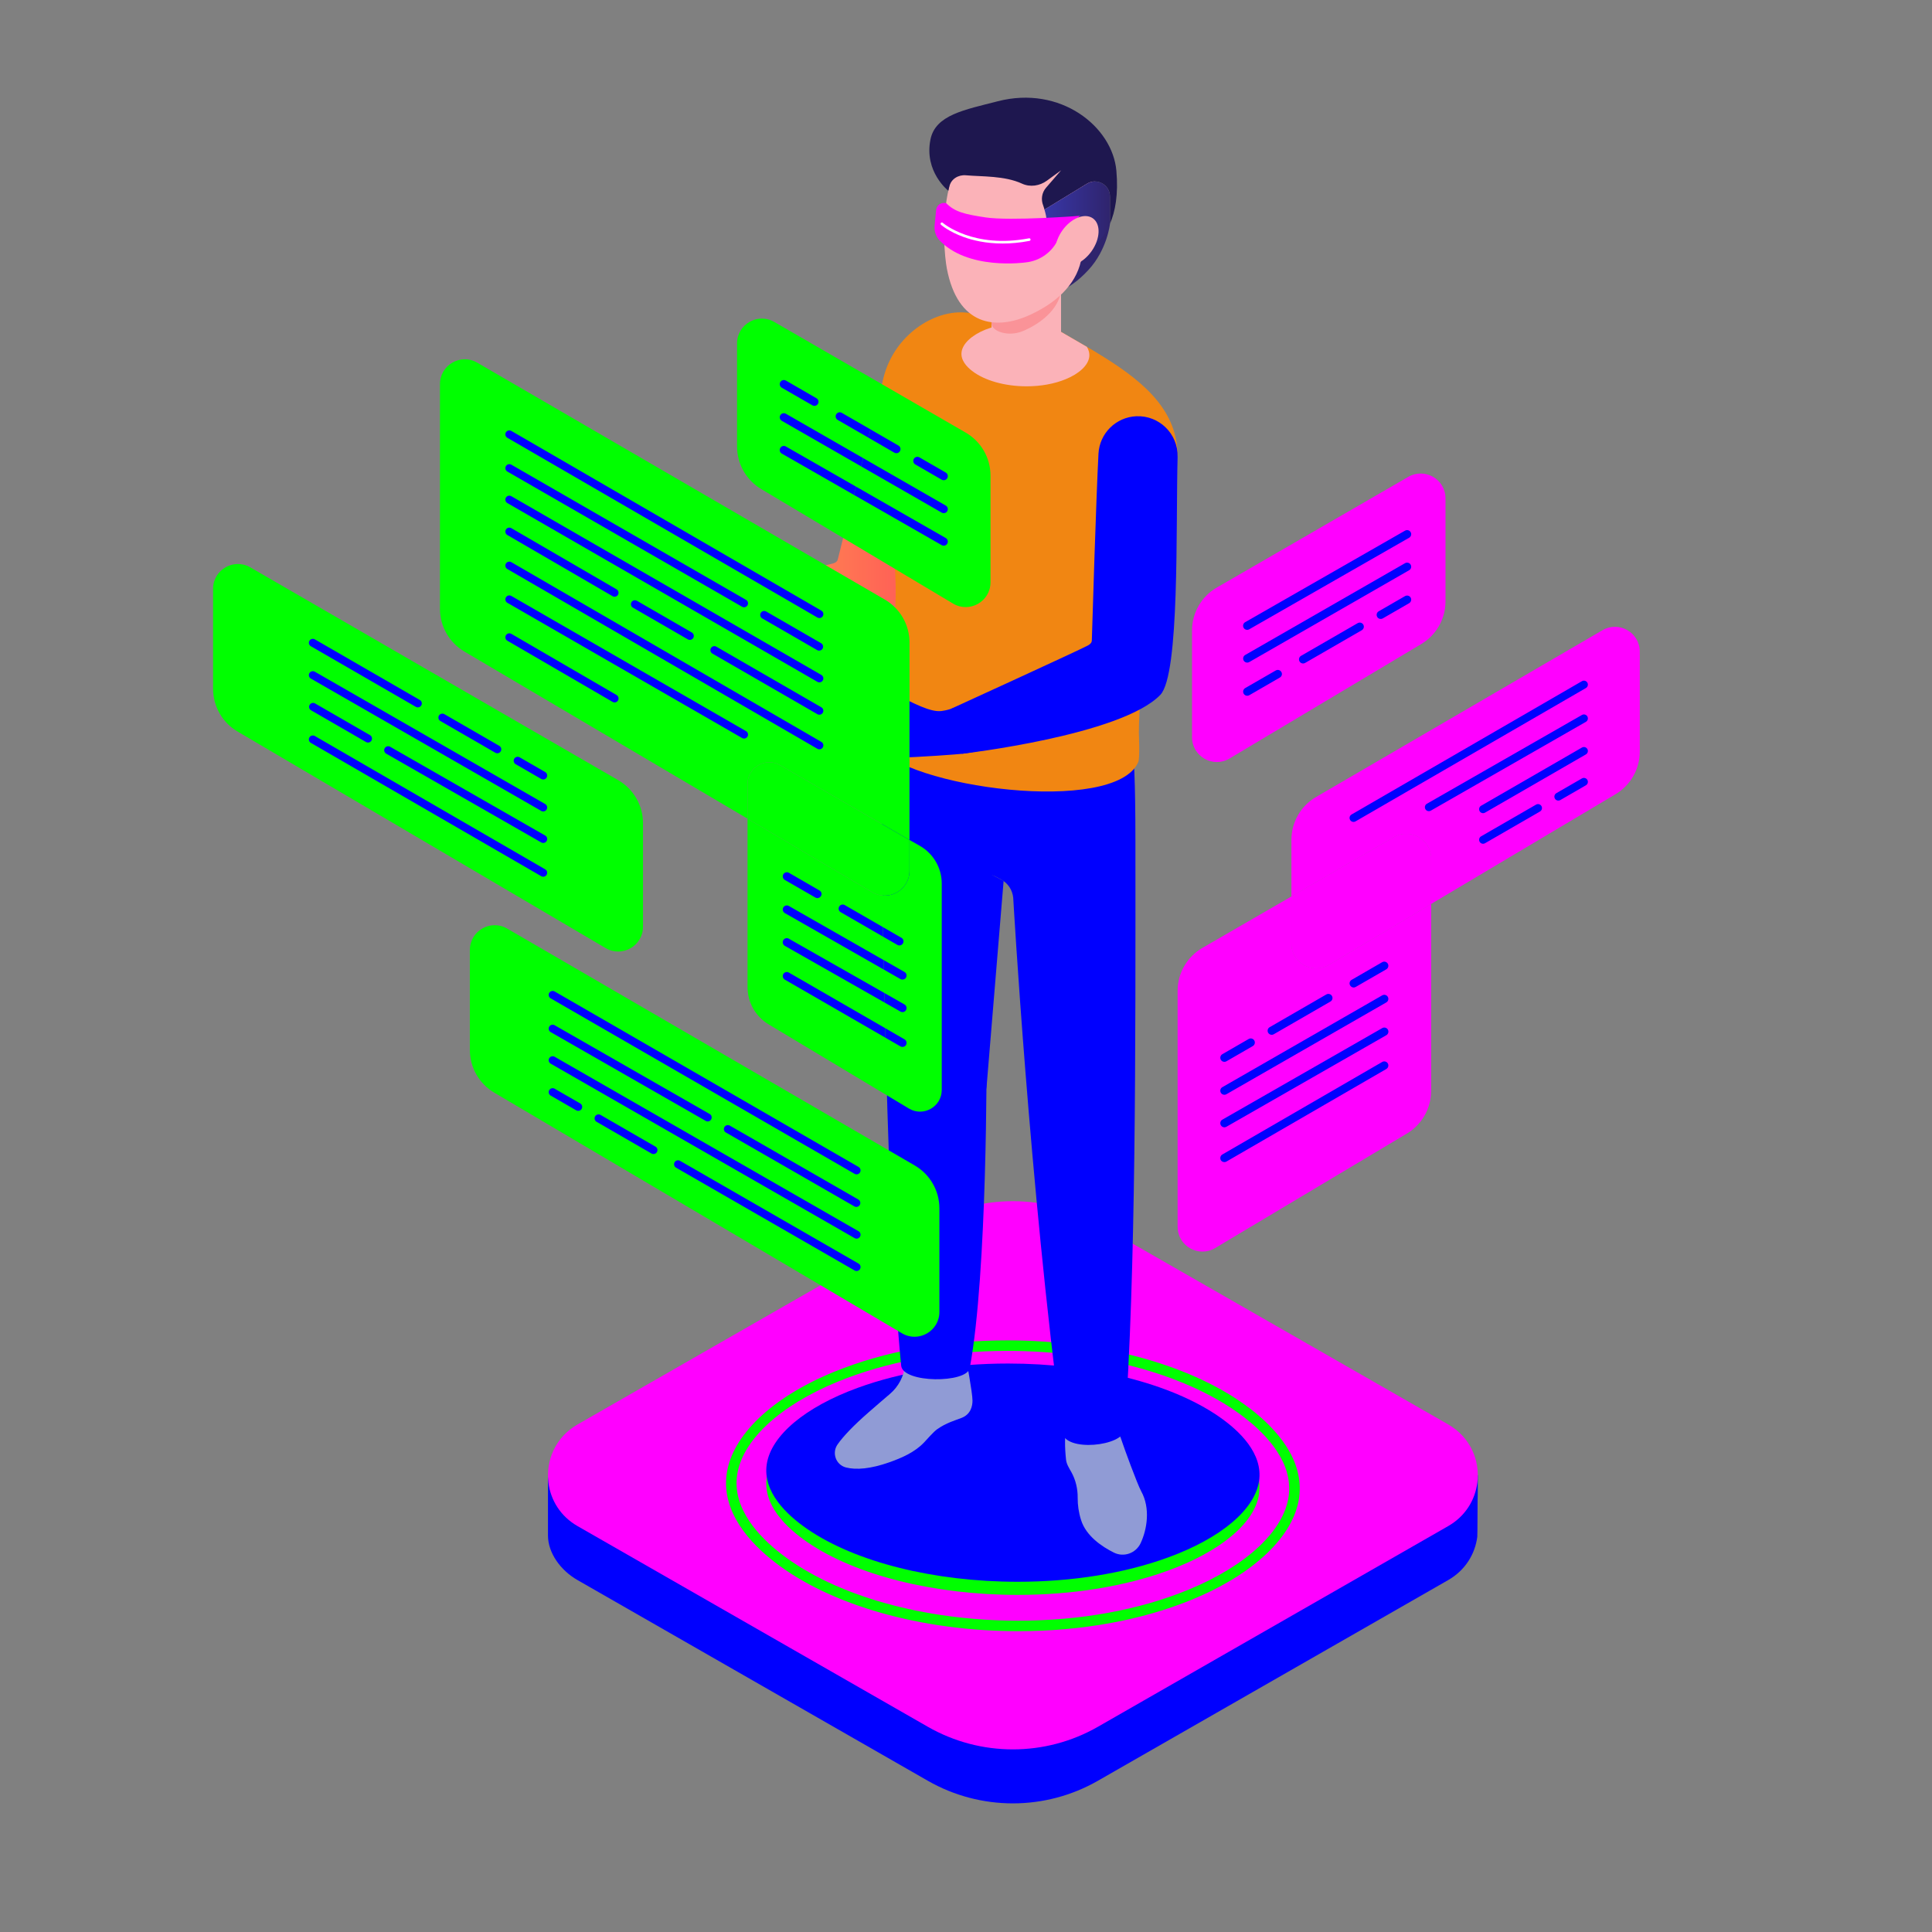 <?xml version="1.0" encoding="utf-8"?>
<!-- Generator: Adobe Illustrator 15.0.0, SVG Export Plug-In  -->
<!DOCTYPE svg>
<svg version="1.2" baseProfile="tiny"
	 xmlns="http://www.w3.org/2000/svg" xmlns:xlink="http://www.w3.org/1999/xlink" xmlns:a="http://ns.adobe.com/AdobeSVGViewerExtensions/3.0/"
	 x="0px" y="0px" width="130px" height="130px" viewBox="-14.337 -6.573 130 130" xml:space="preserve">
<rect x="-14.337" y="-6.573" width="130" height="130" fill="#808080" stroke="none"/>
<defs>
</defs>
<path fill="#0000FF" d="M85.101,92.695l-0.391-0.199c-0.326-0.68-0.857-1.281-1.598-1.705l-23.57-13.503
	c-3.541-2.029-7.906-2.029-11.448,0L24.524,90.792c-0.864,0.495-1.437,1.234-1.738,2.056l-0.251,0.002c0,0,0,3.764,0,3.896
	c0,1.162,0.83,2.338,1.988,3.001l23.569,13.503c3.542,2.03,7.907,2.03,11.448,0l23.57-13.504c1.158-0.664,1.811-1.762,1.957-2.914
	c0.014-0.117,0.016-2.353,0.02-2.47C85.101,94.363,85.101,92.695,85.101,92.695z"/>
<path fill="#FF00FF" d="M83.112,89.276l-23.57-13.502c-3.541-2.03-7.906-2.03-11.448,0L24.524,89.277
	c-1.494,0.856-2.146,2.436-1.957,3.923c0.146,1.153,0.798,2.251,1.957,2.914l23.569,13.503c3.542,2.03,7.907,2.03,11.448,0
	l23.57-13.504c1.158-0.664,1.811-1.762,1.957-2.915C85.259,91.711,84.606,90.132,83.112,89.276z"/>
<path fill="#00FF00" d="M54.183,103.186c-6.5,0-12.623-1.731-16.377-4.634c-1.673-1.293-3.594-3.372-3.248-5.934
	c0.352-2.599,3.046-5.169,7.21-6.876c3.39-1.39,7.431-2.126,11.687-2.126c6.5,0,12.623,1.733,16.377,4.634
	c1.672,1.293,3.594,3.372,3.248,5.936c-0.352,2.598-3.047,5.168-7.211,6.875C62.478,102.452,58.437,103.186,54.183,103.186z
	 M53.454,84.324c-4.165,0-8.113,0.717-11.418,2.072c-3.927,1.61-6.461,3.972-6.778,6.316c-0.302,2.229,1.454,4.103,2.979,5.281
	c3.635,2.81,9.595,4.487,15.945,4.487c4.164,0,8.111-0.717,11.42-2.073c3.926-1.611,6.459-3.972,6.775-6.316
	c0.303-2.229-1.453-4.103-2.979-5.282C65.765,86,59.804,84.324,53.454,84.324z"/>
<path fill="#00FF00" d="M64.255,99.11c-2.932,1.069-6.432,1.634-10.117,1.634c-5.627,0-10.918-1.327-14.154-3.55
	c-1.401-0.962-3.011-2.501-2.727-4.365c0.292-1.925,2.582-3.844,6.125-5.136c2.933-1.068,6.432-1.634,10.118-1.634
	c5.627,0,10.918,1.327,14.154,3.55c1.4,0.963,3.01,2.501,2.727,4.366C70.087,95.899,67.798,97.819,64.255,99.11z"/>
<path fill="#0000FF" d="M64.255,98.227c-2.932,1.069-6.432,1.634-10.117,1.634c-5.627,0-10.918-1.326-14.154-3.55
	c-1.401-0.962-3.011-2.501-2.727-4.365c0.292-1.924,2.582-3.844,6.125-5.136c2.933-1.068,6.432-1.634,10.118-1.634
	c5.627,0,10.918,1.327,14.154,3.551c1.4,0.962,3.01,2.501,2.727,4.365C70.087,95.016,67.798,96.936,64.255,98.227z"/>
<path fill="#FBB2B8" d="M32.015,36.697c2.881,0.169,11.038,0.229,13.388-1.563c1.036-0.791,4.477-15.65,4.477-15.65
	c0.117-0.368-0.09-0.76-0.461-0.867l-2.8-0.809c-0.369-0.106-0.753,0.109-0.852,0.48c-0.404,1.517-2.706,11.161-3.135,12.917
	c-0.1,0.408-0.443,0.704-0.862,0.741c-1.932,0.168-6.78,1.309-9.982,1.629c-0.294,0.03-0.467,0.018-0.631,0.006
	c-1.518-0.104-4.206-3.695-4.836-2.31c0,0-3.273,0.935-1.871,2.925c0.24,0.341,2.382,1.695,3.092,1.827
	C28.996,36.294,31.642,36.675,32.015,36.697z"/>
<linearGradient id="SVGID_1_" gradientUnits="userSpaceOnUse" x1="31.788" y1="26.863" x2="50.358" y2="26.863">
	<stop  offset="0" style="stop-color:#FFAD4C"/>
	<stop  offset="1" style="stop-color:#FF4A59"/>
</linearGradient>
<path fill="url(#SVGID_1_)" d="M31.788,33.575c0.428,0.688,0.664,2.587,0.086,3.108c0,0,11.508,0.675,13.898-1.064
	c1.533-1.116,3.4-10.852,4.511-15.413c0.363-1.499-0.619-2.992-2.139-3.253c-1.355-0.233-2.664,0.601-3.022,1.927
	c-0.806,2.981-2.791,10.996-3.083,12.179c-0.033,0.156-0.166,0.235-0.32,0.282C41.054,31.538,31.788,33.575,31.788,33.575z"/>
<path fill="#909BD5" d="M61.177,90.472c-0.492-1.593-1.738-2.622-2.783-2.3c-1.045,0.324-1.178,1.792-1,3.469
	c0.033,0.313,0.213,0.579,0.354,0.832c0.297,0.533,0.438,1.137,0.43,1.747c-0.004,0.469,0.066,0.972,0.225,1.479
	c0.336,1.087,1.42,1.806,2.215,2.201c0.668,0.331,1.477,0.04,1.795-0.635c0.441-0.941,0.664-2.363,0.039-3.494
	C62.194,93.309,61.271,90.772,61.177,90.472z"/>
<path fill="#909BD5" d="M48.72,89.599c-0.256,0.184-0.622,0.616-0.887,0.896c-0.618,0.647-1.478,1.028-2.356,1.336
	c-1.212,0.426-2.193,0.519-2.893,0.338c-0.676-0.176-0.963-0.976-0.564-1.548c0.385-0.555,1.101-1.296,2.057-2.133
	c0.547-0.479,1.057-0.916,1.465-1.264c0.58-0.492,0.947-1.19,1.017-1.948c0.038-0.414,0.09-0.786,0.154-0.812
	c1.48-0.562,3.59-0.252,3.967,0.464c0,0,0.42,2.2,0.42,2.744c0,0.347-0.105,0.923-0.744,1.166
	C49.96,88.992,49.319,89.17,48.72,89.599z"/>
<path fill="#0000FF" d="M62.063,49.992c0.01,13.993,0.037,29.167-0.729,39.621c-0.082,1.134-4.016,1.542-4.193,0.193
	c-2.211-16.762-3.301-35.976-3.301-35.976c-0.053-0.52-0.359-0.98-0.82-1.226l-0.309-0.164c-0.852-0.453-0.99,0.139-0.99,1.104
	l0.324,10.869c0,0,0.072,14.682-1.131,21.069c-0.193,1.028-4.495,1.028-4.613-0.161c-1.164-11.708-1.308-37.929-1.308-37.929
	l0.156-5.554c-0.005-0.206,1.25-0.256,3.072-0.225c2.194,0.041,5.216,0.206,7.845,0.371c3.127,0.197,5.703,0.398,5.703,0.398
	C61.978,44.436,62.06,45.894,62.063,49.992z"/>
<path fill="#323858" d="M46.437,44.694c-0.439,0.33-0.869,0.551-1.386,0.698l0.1-5.538c-0.005-0.206,1.25-0.256,3.072-0.224
	C48.493,41.672,47.897,43.586,46.437,44.694z"/>
<path fill="#0000FF" d="M53.194,52.698l-1.621-0.842c-0.414-0.216-0.908,0.1-0.729,1.146l1.189,13.728L53.194,52.698z"/>
<path fill="#f18612" d="M62.257,44.699c-1.547,3.613-15.74,1.737-17.689-1.179l1.024-6.447c0.332-1.857,0.424-3.757,0.269-5.635
	L44.942,20.26c0-3.587,3.157-6.066,5.762-5.797c0.564,0.056,1.129,0.197,1.674,0.431c0.211,0.078,1.801-0.792,2.006-0.685
	l1.941,1.123l2.287,1.326c0.057,0.036,0.119,0.07,0.184,0.106c0.227,0.127,0.445,0.256,0.658,0.39
	c2.768,1.681,5.443,3.651,5.443,6.928l-3.051,6.355l0.254,8.792C62.101,39.227,62.462,44.222,62.257,44.699z"/>
<path fill="#f18612" d="M62.282,42.628c-1.887,0.813-3.145,2.288-6.691,2.071c-3.129-0.191-5.381,0.071-7.302-0.395l14.146-5.191
	L62.282,42.628z"/>
<path fill="#FBB2B8" d="M58.796,16.763c-0.059-0.032-0.125-0.069-0.184-0.106l-1.553-0.901V8.895h-4.678v6.57
	c0,0-0.291,0.092-0.428,0.147c-0.92,0.38-1.512,0.938-1.588,1.501c-0.074,0.545,0.344,0.994,0.709,1.273
	c0.838,0.65,2.211,1.035,3.668,1.035c0.957,0,1.863-0.165,2.623-0.476c0.922-0.375,1.516-0.938,1.59-1.497
	C58.987,17.196,58.919,16.964,58.796,16.763z"/>
<path fill="#2F246D" d="M55.753,8.937c-1.189,1.417-1.447,3.158-0.574,3.889c0.871,0.731,2.318,0.292,3.729-1.242
	c1.268-1.378,1.443-3.1,1.443-3.1S56.94,7.52,55.753,8.937z"/>
<path fill="#FA9398" d="M52.382,9.791v5.389c0,0.559,1.141,0.918,2.074,0.538c1.426-0.581,2.604-1.702,2.604-2.91V9.791H52.382z"/>
<path fill="#FBB2B8" d="M49.374,11.494c0.725,3.822,3.256,4.215,5.651,3.095c1.615-0.755,3.004-1.921,3.373-3.604
	c0.238-1.089,1.076-2.123,1.148-3.024c0.283-3.472-1.879-5.768-4.758-6.001C48.23,1.425,49.122,10.17,49.374,11.494z"/>
<path fill="#1E174F" d="M60.782,4.919c-0.262-2.975-3.76-5.77-7.986-4.677c-2.229,0.576-4.188,0.911-4.524,2.569
	c-0.441,2.176,1.202,3.451,1.202,3.451L49.54,5.98c0.114-0.503,0.602-0.804,1.116-0.758c1.072,0.096,2.607,0.021,3.777,0.562
	c0.545,0.252,1.189,0.154,1.674-0.2l0.959-0.7l-1.014,1.172c-0.289,0.333-0.357,0.794-0.193,1.203
	c0.033,0.083,0.057,0.18,0.084,0.271l2.863-1.744c0.678-0.413,1.545,0.075,1.545,0.869v1.829
	C60.706,7.659,60.923,6.512,60.782,4.919z"/>
<linearGradient id="SVGID_2_" gradientUnits="userSpaceOnUse" x1="55.942" y1="7.871" x2="60.351" y2="7.871">
	<stop  offset="0" style="stop-color:#3836A7"/>
	<stop  offset="1" style="stop-color:#2F246D"/>
</linearGradient>
<path fill="url(#SVGID_2_)" d="M58.806,5.787L55.942,7.53c0.076,0.251,0.137,0.521,0.164,0.834c0.049,0.56,0.598,0.938,1.133,0.765
	c0.328-0.106,0.635-0.25,0.783-0.44c0.361-0.465,0.945-0.551,1.008-0.211c0.162,0.905,0.15,1.379,0.076,1.627
	c0.408-0.302,0.895-0.804,1.244-1.621V6.655C60.351,5.862,59.483,5.374,58.806,5.787z"/>
<path fill="#f18612" d="M56.278,39.187c0.83-0.103,2.119,0.887,2.848,0.609l0.943-2.44L59.331,25.87l-1.684,9.311l-1.379,3.992
	C56.265,39.18,56.271,39.188,56.278,39.187z"/>
<path fill="#0000FF" d="M50.519,44.132c2.852-0.441,10.838-2.101,12.758-4.348c0.846-0.991,1.08-16.242,1.08-16.242
	c0.037-0.384-0.25-0.724-0.635-0.75l-2.906-0.201c-0.383-0.026-0.713,0.266-0.732,0.649c-0.076,1.568-0.293,11.48-0.344,13.287
	c-0.01,0.42-0.285,0.782-0.686,0.906c-1.854,0.572-6.352,2.708-9.416,3.695c-0.281,0.091-0.453,0.116-0.615,0.14
	c-1.506,0.218-4.89-2.727-5.214-1.24c0,0-3.003,1.603-1.213,3.253c0.307,0.283,2.686,1.155,3.408,1.135
	C47.482,44.375,50.147,44.189,50.519,44.132z"/>
<path fill="#0000FF" d="M49.638,41.128c0.564,0.583,1.195,2.39,0.738,3.021c0,0,10.732-1.234,13.363-3.967
	c1.314-1.367,1.037-11.324,1.162-16.017c0.039-1.542-1.234-2.794-2.775-2.73c-1.373,0.058-2.477,1.148-2.549,2.521
	c-0.16,3.084-0.412,11.337-0.447,12.555c0,0.159-0.113,0.265-0.254,0.343C58.269,37.185,49.638,41.128,49.638,41.128z"/>
<path fill="#FF00FF" d="M49.328,7.098c0.591,0.59,1.232,0.744,2.648,0.958c1.676,0.254,6.361-0.107,6.361-0.107l-1.023,0.874
	c-0.176,0.188-0.32,0.406-0.424,0.644c-0.391,0.903-1.24,1.522-2.221,1.618c0,0-3.932,0.569-5.847-1.552
	c-0.2-0.254-0.297-0.573-0.275-0.896l0.106-1.079c0.03-0.303,0.308-0.518,0.608-0.47L49.328,7.098z"/>
<ellipse transform="matrix(-0.816 -0.578 0.578 -0.816 100.02 51.084)" fill="#FBB2B8" cx="58.146" cy="9.611" rx="1.206" ry="1.856"/>
<path fill="#FFFFFF" d="M53.128,9.813c-1.121,0-2.006-0.214-2.619-0.437c-0.996-0.359-1.507-0.807-1.529-0.825
	c-0.036-0.033-0.039-0.088-0.008-0.125c0.032-0.037,0.088-0.041,0.125-0.008c0.02,0.018,2.054,1.764,5.806,1.044
	c0.047-0.01,0.094,0.022,0.102,0.07c0.01,0.048-0.021,0.094-0.068,0.103C54.28,9.762,53.677,9.813,53.128,9.813z"/>
<path fill="#00FF00" d="M28.929,48.814v6.97c0,1.292-1.404,2.093-2.517,1.437L1.641,42.646C0.624,42.046,0,40.954,0,39.772v-6.724
	c0-1.287,1.395-2.089,2.507-1.443l24.761,14.323C28.296,46.526,28.929,47.625,28.929,48.814z"/>
<path fill="#0000FF" d="M22.215,52.421c-0.045,0-0.091-0.012-0.134-0.037L6.58,43.414c-0.128-0.074-0.172-0.237-0.098-0.365
	c0.073-0.128,0.237-0.171,0.365-0.098l15.501,8.971c0.128,0.074,0.171,0.237,0.097,0.366C22.397,52.373,22.307,52.421,22.215,52.421
	z"/>
<path fill="#0000FF" d="M22.215,48.027c-0.045,0-0.091-0.011-0.134-0.036L6.58,39.087c-0.128-0.074-0.172-0.237-0.098-0.365
	c0.073-0.128,0.237-0.171,0.365-0.098l15.501,8.905c0.128,0.074,0.171,0.237,0.097,0.365C22.397,47.979,22.307,48.027,22.215,48.027
	z"/>
<path fill="#0000FF" d="M13.779,41.026c-0.045,0-0.091-0.011-0.134-0.036l-7.065-4.08c-0.128-0.074-0.172-0.237-0.098-0.365
	c0.073-0.128,0.237-0.171,0.365-0.098l7.065,4.08c0.128,0.074,0.172,0.237,0.098,0.365C13.962,40.978,13.871,41.026,13.779,41.026z"
	/>
<path fill="#0000FF" d="M19.127,44.114c-0.045,0-0.092-0.011-0.134-0.036l-3.697-2.135c-0.128-0.073-0.172-0.237-0.098-0.365
	c0.074-0.127,0.238-0.17,0.365-0.098l3.697,2.135c0.128,0.073,0.172,0.237,0.098,0.365C19.31,44.066,19.219,44.114,19.127,44.114z"
	/>
<path fill="#0000FF" d="M22.215,45.877c-0.045,0-0.091-0.012-0.134-0.036l-1.719-0.993c-0.128-0.074-0.172-0.237-0.098-0.365
	c0.073-0.128,0.237-0.171,0.365-0.098l1.72,0.993c0.128,0.073,0.171,0.237,0.097,0.365C22.397,45.83,22.307,45.877,22.215,45.877z"
	/>
<path fill="#0000FF" d="M10.427,43.393c-0.045,0-0.091-0.011-0.134-0.036l-3.697-2.135c-0.128-0.074-0.172-0.237-0.098-0.365
	c0.074-0.128,0.238-0.171,0.365-0.098l3.697,2.135c0.128,0.074,0.172,0.237,0.098,0.365C10.609,43.345,10.52,43.393,10.427,43.393z"
	/>
<path fill="#0000FF" d="M22.215,50.148c-0.045,0-0.091-0.011-0.134-0.036l-10.433-5.974c-0.128-0.073-0.172-0.237-0.098-0.365
	c0.073-0.128,0.238-0.172,0.365-0.098l10.434,5.974c0.128,0.074,0.171,0.237,0.097,0.365C22.397,50.1,22.307,50.148,22.215,50.148z"
	/>
<path fill="#00FF00" d="M48.873,74.733v6.971c0,1.291-1.404,2.094-2.517,1.438L18.92,66.949c-1.017-0.601-1.641-1.693-1.641-2.874
	v-6.724c0-1.287,1.395-2.089,2.507-1.443l27.427,15.94C48.24,72.446,48.873,73.544,48.873,74.733z"/>
<path fill="#0000FF" d="M22.85,60.104c0.045,0,0.092,0.012,0.134,0.036l20.451,11.809c0.128,0.073,0.172,0.236,0.098,0.365
	c-0.074,0.127-0.237,0.171-0.365,0.098L22.716,60.604c-0.128-0.074-0.171-0.238-0.098-0.366
	C22.668,60.153,22.758,60.104,22.85,60.104z"/>
<path fill="#0000FF" d="M22.85,64.498c0.045,0,0.092,0.012,0.134,0.036l20.451,11.741c0.128,0.074,0.172,0.237,0.098,0.365
	c-0.074,0.128-0.237,0.171-0.365,0.098L22.716,64.997c-0.128-0.073-0.171-0.238-0.098-0.365
	C22.668,64.545,22.758,64.498,22.85,64.498z"/>
<path fill="#0000FF" d="M31.286,71.499c0.045,0,0.091,0.012,0.134,0.036l12.015,6.916c0.128,0.075,0.172,0.237,0.098,0.366
	c-0.074,0.128-0.237,0.171-0.365,0.098l-12.015-6.917c-0.128-0.073-0.172-0.237-0.098-0.365
	C31.104,71.546,31.194,71.499,31.286,71.499z"/>
<path fill="#0000FF" d="M25.938,68.411c0.045,0,0.091,0.012,0.134,0.036l3.697,2.135c0.128,0.073,0.171,0.237,0.098,0.364
	c-0.074,0.128-0.238,0.171-0.365,0.099l-3.697-2.135c-0.128-0.073-0.172-0.237-0.098-0.365
	C25.756,68.459,25.846,68.411,25.938,68.411z"/>
<path fill="#0000FF" d="M22.85,66.647c0.045,0,0.092,0.012,0.134,0.036l1.72,0.993c0.128,0.073,0.172,0.237,0.098,0.365
	c-0.073,0.128-0.237,0.171-0.365,0.098l-1.72-0.993c-0.128-0.073-0.171-0.236-0.098-0.365C22.668,66.696,22.758,66.647,22.85,66.647
	z"/>
<path fill="#0000FF" d="M34.638,69.132c0.046,0,0.092,0.012,0.134,0.036l8.647,4.972c0.128,0.073,0.172,0.237,0.098,0.365
	c-0.074,0.128-0.238,0.171-0.365,0.098l-8.647-4.973c-0.128-0.073-0.172-0.236-0.098-0.364
	C34.456,69.18,34.546,69.132,34.638,69.132z"/>
<path fill="#0000FF" d="M22.85,62.376c0.045,0,0.092,0.012,0.134,0.037l10.433,5.973c0.128,0.074,0.172,0.238,0.098,0.366
	c-0.073,0.128-0.237,0.172-0.365,0.098l-10.433-5.975c-0.128-0.073-0.171-0.237-0.098-0.365
	C22.668,62.424,22.758,62.376,22.85,62.376z"/>
<path fill="#FF00FF" d="M93.491,35.832L74.22,47.054c-1.029,0.597-1.66,1.697-1.66,2.885v3.809l6.891-3.983
	c1.111-0.646,2.508,0.156,2.508,1.443v3.044l12.4-7.379c1.016-0.6,1.641-1.693,1.641-2.874v-6.724
	C95.999,35.988,94.603,35.185,93.491,35.832z"/>
<path fill="#FF00FF" d="M72.56,56.91v-3.162l-5.998,3.466c-1.027,0.598-1.66,1.697-1.66,2.885v15.873
	c0,1.292,1.404,2.094,2.518,1.438l12.896-7.701c1.018-0.601,1.643-1.693,1.643-2.874V54.252l-6.883,4.095
	C73.962,59.003,72.56,58.202,72.56,56.91z"/>
<path fill="#FF00FF" d="M79.45,49.765l-6.891,3.983v3.162c0,1.292,1.402,2.093,2.516,1.437l6.883-4.095v-3.044
	C81.958,49.921,80.562,49.119,79.45,49.765z"/>
<path fill="#FF00FF" d="M79.45,49.765l-6.891,3.983v3.162c0,1.292,1.402,2.093,2.516,1.437l6.883-4.095v-3.044
	C81.958,49.921,80.562,49.119,79.45,49.765z"/>
<path fill="#0000FF" d="M92.241,39.226c-0.045,0-0.092,0.011-0.133,0.036l-15.502,8.971c-0.129,0.074-0.172,0.237-0.098,0.365
	s0.236,0.171,0.365,0.098l15.5-8.971c0.129-0.074,0.172-0.237,0.1-0.365C92.423,39.274,92.333,39.226,92.241,39.226z"/>
<path fill="#0000FF" d="M89.153,47.532c-0.045,0-0.092,0.012-0.133,0.037l-3.699,2.134c-0.127,0.073-0.172,0.237-0.096,0.365
	c0.072,0.128,0.236,0.171,0.363,0.098l3.697-2.135c0.129-0.074,0.172-0.237,0.1-0.365C89.335,47.581,89.245,47.532,89.153,47.532z"
	/>
<path fill="#0000FF" d="M92.241,45.769c-0.045,0-0.092,0.012-0.133,0.036l-1.721,0.993c-0.127,0.074-0.172,0.237-0.098,0.365
	c0.072,0.128,0.236,0.171,0.365,0.098l1.719-0.993c0.129-0.074,0.172-0.237,0.1-0.365C92.423,45.817,92.333,45.769,92.241,45.769z"
	/>
<path fill="#0000FF" d="M92.241,41.499c-0.045,0-0.092,0.011-0.133,0.036l-10.434,5.975c-0.129,0.073-0.172,0.237-0.098,0.365
	c0.072,0.128,0.236,0.172,0.365,0.098l10.432-5.974c0.129-0.073,0.172-0.237,0.1-0.365C92.423,41.546,92.333,41.499,92.241,41.499z"
	/>
<path fill="#0000FF" d="M92.241,43.692c-0.045,0-0.092,0.012-0.133,0.036l-6.787,3.917c-0.127,0.073-0.172,0.237-0.096,0.365
	c0.072,0.128,0.236,0.172,0.363,0.098l6.785-3.917c0.129-0.074,0.172-0.237,0.1-0.365C92.423,43.741,92.333,43.692,92.241,43.692z"
	/>
<path fill="#0000FF" d="M79.083,65.12c0,0.098-0.053,0.188-0.137,0.237l-10.758,6.228c-0.043,0.029-0.096,0.036-0.139,0.036
	c-0.096,0-0.189-0.044-0.24-0.131c-0.072-0.139-0.029-0.306,0.102-0.379l10.76-6.229C78.854,64.777,79.083,64.909,79.083,65.12z"/>
<path fill="#0000FF" d="M79.083,60.64c0,0.099-0.053,0.188-0.139,0.238l-10.756,6.176c-0.043,0.029-0.096,0.037-0.139,0.037
	c-0.096,0-0.189-0.044-0.24-0.139c-0.072-0.131-0.029-0.299,0.102-0.371l10.76-6.18C78.854,60.296,79.083,60.429,79.083,60.64z"/>
<path fill="#0000FF" d="M79.083,58.411c0,0.099-0.053,0.19-0.139,0.239l-2.061,1.188c-0.045,0.022-0.088,0.036-0.131,0.036
	c-0.096,0-0.189-0.051-0.24-0.138c-0.08-0.131-0.037-0.299,0.102-0.379l2.053-1.187C78.851,58.063,79.083,58.197,79.083,58.411z"/>
<path fill="#0000FF" d="M71.233,63.057c0.047,0,0.096-0.011,0.139-0.037l3.813-2.201c0.133-0.075,0.178-0.244,0.102-0.376
	s-0.246-0.176-0.377-0.102l-3.813,2.202c-0.133,0.076-0.178,0.244-0.102,0.376C71.046,63.007,71.14,63.057,71.233,63.057z"/>
<path fill="#0000FF" d="M68.05,64.876c0.047,0,0.094-0.012,0.137-0.037l1.773-1.024c0.133-0.076,0.178-0.244,0.102-0.377
	c-0.076-0.131-0.244-0.176-0.377-0.101l-1.773,1.024c-0.133,0.076-0.176,0.245-0.1,0.377C67.86,64.827,67.954,64.876,68.05,64.876z"
	/>
<path fill="#0000FF" d="M68.05,69.281c0.047,0,0.094-0.012,0.137-0.037l10.76-6.161c0.133-0.076,0.178-0.245,0.102-0.377
	s-0.244-0.177-0.377-0.101l-10.76,6.161c-0.133,0.076-0.176,0.244-0.1,0.377C67.86,69.231,67.954,69.281,68.05,69.281z"/>
<path fill="#FF00FF" d="M65.872,35.852v7.18c0,1.292,1.404,2.093,2.516,1.437l12.898-7.701c1.016-0.6,1.641-1.693,1.641-2.874V26.96
	c0-1.287-1.395-2.089-2.508-1.443l-12.887,7.45C66.503,33.564,65.872,34.663,65.872,35.852z"/>
<path fill="#0000FF" d="M69.31,37.737c0-0.099,0.053-0.189,0.139-0.238l10.756-6.177c0.043-0.029,0.096-0.036,0.139-0.036
	c0.094,0,0.189,0.043,0.24,0.138c0.072,0.131,0.029,0.299-0.102,0.372l-10.76,6.18C69.538,38.08,69.31,37.948,69.31,37.737z"/>
<path fill="#0000FF" d="M69.31,39.966c0-0.099,0.053-0.19,0.139-0.24l2.061-1.187c0.043-0.022,0.088-0.036,0.131-0.036
	c0.096,0,0.189,0.051,0.24,0.138c0.08,0.131,0.037,0.298-0.102,0.378l-2.053,1.187C69.54,40.313,69.31,40.18,69.31,39.966z"/>
<path fill="#0000FF" d="M77.159,35.319c-0.047,0-0.094,0.012-0.139,0.037l-3.813,2.201c-0.133,0.076-0.178,0.245-0.1,0.376
	c0.074,0.132,0.244,0.176,0.375,0.101l3.814-2.202c0.131-0.076,0.176-0.244,0.1-0.376C77.347,35.369,77.253,35.319,77.159,35.319z"
	/>
<path fill="#0000FF" d="M80.343,33.5c-0.047,0-0.094,0.012-0.137,0.037l-1.775,1.024c-0.131,0.076-0.176,0.244-0.1,0.376
	c0.074,0.132,0.244,0.177,0.377,0.101l1.773-1.024c0.131-0.076,0.178-0.245,0.102-0.377C80.532,33.55,80.438,33.5,80.343,33.5z"/>
<path fill="#0000FF" d="M80.343,29.096c-0.047,0-0.094,0.012-0.137,0.037l-10.762,6.161c-0.131,0.076-0.176,0.245-0.1,0.376
	c0.074,0.132,0.246,0.177,0.377,0.101l10.76-6.161c0.131-0.076,0.178-0.244,0.102-0.376C80.532,29.146,80.438,29.096,80.343,29.096z
	"/>
<path fill="#00FF00" d="M52.312,25.427v7.18c0,1.292-1.404,2.093-2.516,1.437l-12.898-7.701c-1.017-0.6-1.641-1.693-1.641-2.874
	v-6.934c0-1.287,1.395-2.089,2.507-1.443l12.888,7.45C51.679,23.14,52.312,24.238,52.312,25.427z"/>
<path fill="#0000FF" d="M38.13,19.275c0,0.099,0.053,0.191,0.139,0.24l2.061,1.187c0.043,0.022,0.087,0.037,0.131,0.037
	c0.094,0,0.189-0.051,0.24-0.139c0.08-0.131,0.036-0.298-0.103-0.378l-2.052-1.187C38.362,18.928,38.13,19.062,38.13,19.275z"/>
<path fill="#00FF00" d="M47.578,50.354l-0.717-0.408v2.075c0,1.292-1.404,2.093-2.517,1.437l-8.381-4.946V59.85
	c0,1.032,0.546,1.988,1.436,2.514l9.43,5.658c0.973,0.575,2.202-0.126,2.202-1.257V52.878
	C49.031,51.838,48.478,50.877,47.578,50.354z"/>
<path fill="#00FF00" d="M38.157,44.916l8.704,5.031V36.656c0-1.188-0.632-2.288-1.66-2.885L17.774,17.83
	c-1.112-0.646-2.507,0.156-2.507,1.443v15.12c0,1.181,0.624,2.273,1.641,2.874l19.056,11.247v-2.335
	C35.963,45.052,37.184,44.351,38.157,44.916z"/>
<path fill="#00FF00" d="M46.861,52.022v-2.075l-8.704-5.031c-0.973-0.565-2.193,0.136-2.193,1.262v2.335l8.381,4.946
	C45.457,54.115,46.861,53.313,46.861,52.022z"/>
<path fill="#0000FF" d="M19.935,22.386c0.045,0,0.091,0.011,0.134,0.036l20.862,12.094c0.128,0.074,0.172,0.237,0.098,0.365
	c-0.074,0.128-0.237,0.171-0.365,0.098L19.801,22.884c-0.128-0.073-0.172-0.237-0.098-0.365
	C19.752,22.434,19.843,22.386,19.935,22.386z"/>
<path fill="#0000FF" d="M19.935,26.779c0.045,0,0.091,0.012,0.134,0.036l20.862,12.028c0.128,0.074,0.172,0.237,0.098,0.365
	c-0.074,0.128-0.237,0.171-0.365,0.098L19.801,27.277c-0.128-0.074-0.172-0.237-0.098-0.365
	C19.752,26.827,19.843,26.779,19.935,26.779z"/>
<path fill="#0000FF" d="M33.731,36.904c0.045,0,0.091,0.011,0.133,0.036l7.066,4.08c0.128,0.074,0.172,0.237,0.098,0.365
	c-0.074,0.128-0.237,0.171-0.365,0.098l-7.065-4.079c-0.128-0.074-0.172-0.237-0.098-0.365
	C33.549,36.951,33.639,36.904,33.731,36.904z"/>
<path fill="#0000FF" d="M28.383,33.815c0.045,0,0.091,0.012,0.134,0.036l3.697,2.135c0.128,0.073,0.172,0.237,0.098,0.365
	c-0.074,0.128-0.238,0.17-0.365,0.098l-3.697-2.135c-0.128-0.073-0.172-0.237-0.098-0.365
	C28.201,33.864,28.292,33.815,28.383,33.815z"/>
<path fill="#0000FF" d="M19.935,28.929c0.045,0,0.091,0.011,0.134,0.036l7.081,4.116c0.128,0.074,0.172,0.237,0.098,0.365
	c-0.073,0.128-0.237,0.171-0.365,0.098l-7.081-4.116c-0.128-0.074-0.172-0.237-0.098-0.365
	C19.752,28.977,19.843,28.929,19.935,28.929z"/>
<path fill="#0000FF" d="M19.935,36.041c0.045,0,0.091,0.012,0.134,0.036l7.081,4.116c0.128,0.074,0.172,0.237,0.098,0.365
	c-0.073,0.128-0.237,0.171-0.365,0.098l-7.081-4.116c-0.128-0.074-0.172-0.237-0.098-0.365
	C19.752,36.089,19.843,36.041,19.935,36.041z"/>
<path fill="#0000FF" d="M37.083,34.537c0.045,0,0.091,0.011,0.134,0.036l3.697,2.135c0.128,0.074,0.172,0.237,0.098,0.365
	c-0.074,0.128-0.238,0.171-0.365,0.098l-3.697-2.135c-0.128-0.074-0.172-0.237-0.098-0.365
	C36.901,34.585,36.992,34.537,37.083,34.537z"/>
<path fill="#0000FF" d="M19.935,24.658c0.045,0,0.091,0.012,0.134,0.036l15.794,9.097c0.128,0.074,0.172,0.237,0.098,0.365
	c-0.073,0.128-0.238,0.172-0.365,0.098l-15.794-9.097c-0.128-0.074-0.172-0.237-0.098-0.365
	C19.752,24.707,19.843,24.658,19.935,24.658z"/>
<path fill="#0000FF" d="M19.935,31.218c0.045,0,0.091,0.011,0.134,0.036l20.862,12.095c0.128,0.073,0.172,0.237,0.098,0.365
	c-0.074,0.128-0.237,0.171-0.365,0.098L19.801,31.716c-0.128-0.073-0.172-0.237-0.098-0.365
	C19.752,31.266,19.843,31.218,19.935,31.218z"/>
<path fill="#0000FF" d="M19.935,33.49c0.045,0,0.091,0.012,0.134,0.037l15.794,9.097c0.128,0.073,0.172,0.237,0.098,0.365
	c-0.073,0.128-0.238,0.172-0.365,0.098l-15.794-9.098c-0.128-0.073-0.172-0.237-0.098-0.365
	C19.752,33.538,19.843,33.49,19.935,33.49z"/>
<path fill="#0000FF" d="M38.332,52.396c0,0.099,0.053,0.191,0.139,0.24l2.061,1.187c0.044,0.022,0.087,0.037,0.131,0.037
	c0.094,0,0.189-0.051,0.24-0.139c0.08-0.131,0.036-0.298-0.102-0.378l-2.053-1.187C38.563,52.049,38.332,52.183,38.332,52.396z"/>
<path fill="#0000FF" d="M38.542,21.266c-0.183-0.105-0.412,0.027-0.412,0.238c0,0.098,0.053,0.189,0.138,0.238l5.336,3.064
	l0.139-0.553L38.542,21.266z"/>
<path fill="#0000FF" d="M49.164,27.956c0.096,0,0.189-0.044,0.24-0.138c0.073-0.131,0.029-0.299-0.102-0.372l-5.558-3.192
	l-0.139,0.553l5.421,3.112C49.069,27.948,49.12,27.956,49.164,27.956z"/>
<path fill="#0000FF" d="M42.305,21.206c-0.131-0.075-0.3-0.03-0.376,0.101c-0.077,0.132-0.031,0.301,0.101,0.376l2.063,1.191
	l0.14-0.556L42.305,21.206z"/>
<path fill="#0000FF" d="M45.98,23.922c0.095,0,0.188-0.049,0.239-0.138c0.077-0.132,0.031-0.301-0.101-0.376l-1.887-1.089
	l-0.14,0.556l1.75,1.011C45.886,23.91,45.933,23.922,45.98,23.922z"/>
<path fill="#0000FF" d="M47.253,24.68l1.774,1.024c0.044,0.025,0.091,0.037,0.138,0.037c0.095,0,0.188-0.049,0.238-0.138
	c0.076-0.132,0.031-0.301-0.101-0.377l-1.773-1.024c-0.132-0.076-0.301-0.031-0.376,0.101C47.076,24.435,47.121,24.604,47.253,24.68
	z"/>
<path fill="#0000FF" d="M49.302,29.63l-6.041-3.459l-0.14,0.556l5.905,3.381c0.044,0.025,0.091,0.037,0.138,0.037
	c0.095,0,0.188-0.05,0.238-0.138C49.479,29.875,49.434,29.707,49.302,29.63z"/>
<path fill="#0000FF" d="M38.542,23.47c-0.131-0.077-0.301-0.031-0.376,0.101c-0.077,0.132-0.031,0.301,0.101,0.376l4.855,2.78
	l0.14-0.556L38.542,23.47z"/>
<path fill="#0000FF" d="M38.743,58.869c-0.183-0.106-0.411,0.026-0.411,0.237c0,0.099,0.052,0.188,0.137,0.237l6.775,3.91
	l-0.016-0.642L38.743,58.869z"/>
<path fill="#0000FF" d="M46.526,63.361l-1.298-0.749l0.016,0.642l1.006,0.581c0.043,0.029,0.094,0.037,0.138,0.037
	c0.095,0,0.189-0.044,0.241-0.132C46.701,63.601,46.658,63.434,46.526,63.361z"/>
<path fill="#0000FF" d="M38.743,54.388c-0.183-0.105-0.411,0.027-0.411,0.239c0,0.098,0.053,0.189,0.138,0.238l6.663,3.803
	l-0.015-0.641L38.743,54.388z"/>
<path fill="#0000FF" d="M46.388,59.341c0.095,0,0.189-0.044,0.241-0.139c0.073-0.131,0.029-0.299-0.102-0.372l-1.409-0.804
	l0.015,0.641l1.117,0.638C46.293,59.334,46.344,59.341,46.388,59.341z"/>
<path fill="#0000FF" d="M42.506,54.328c-0.131-0.075-0.3-0.031-0.376,0.101c-0.077,0.132-0.032,0.301,0.101,0.377l2.849,1.645
	l-0.016-0.646L42.506,54.328z"/>
<path fill="#0000FF" d="M46.181,57.044c0.095,0,0.188-0.05,0.239-0.138c0.077-0.132,0.031-0.301-0.101-0.376l-1.255-0.725
	l0.016,0.646l0.964,0.556C46.087,57.032,46.134,57.044,46.181,57.044z"/>
<path fill="#0000FF" d="M38.744,56.591c-0.131-0.077-0.301-0.031-0.376,0.101c-0.077,0.132-0.031,0.301,0.101,0.377l6.719,3.819
	l-0.015-0.643L38.744,56.591z"/>
<path fill="#0000FF" d="M46.389,61.531c0.095,0,0.188-0.05,0.239-0.139c0.076-0.132,0.031-0.3-0.101-0.376l-1.355-0.771l0.015,0.643
	l1.064,0.605C46.294,61.518,46.342,61.531,46.389,61.531z"/>
</svg>
